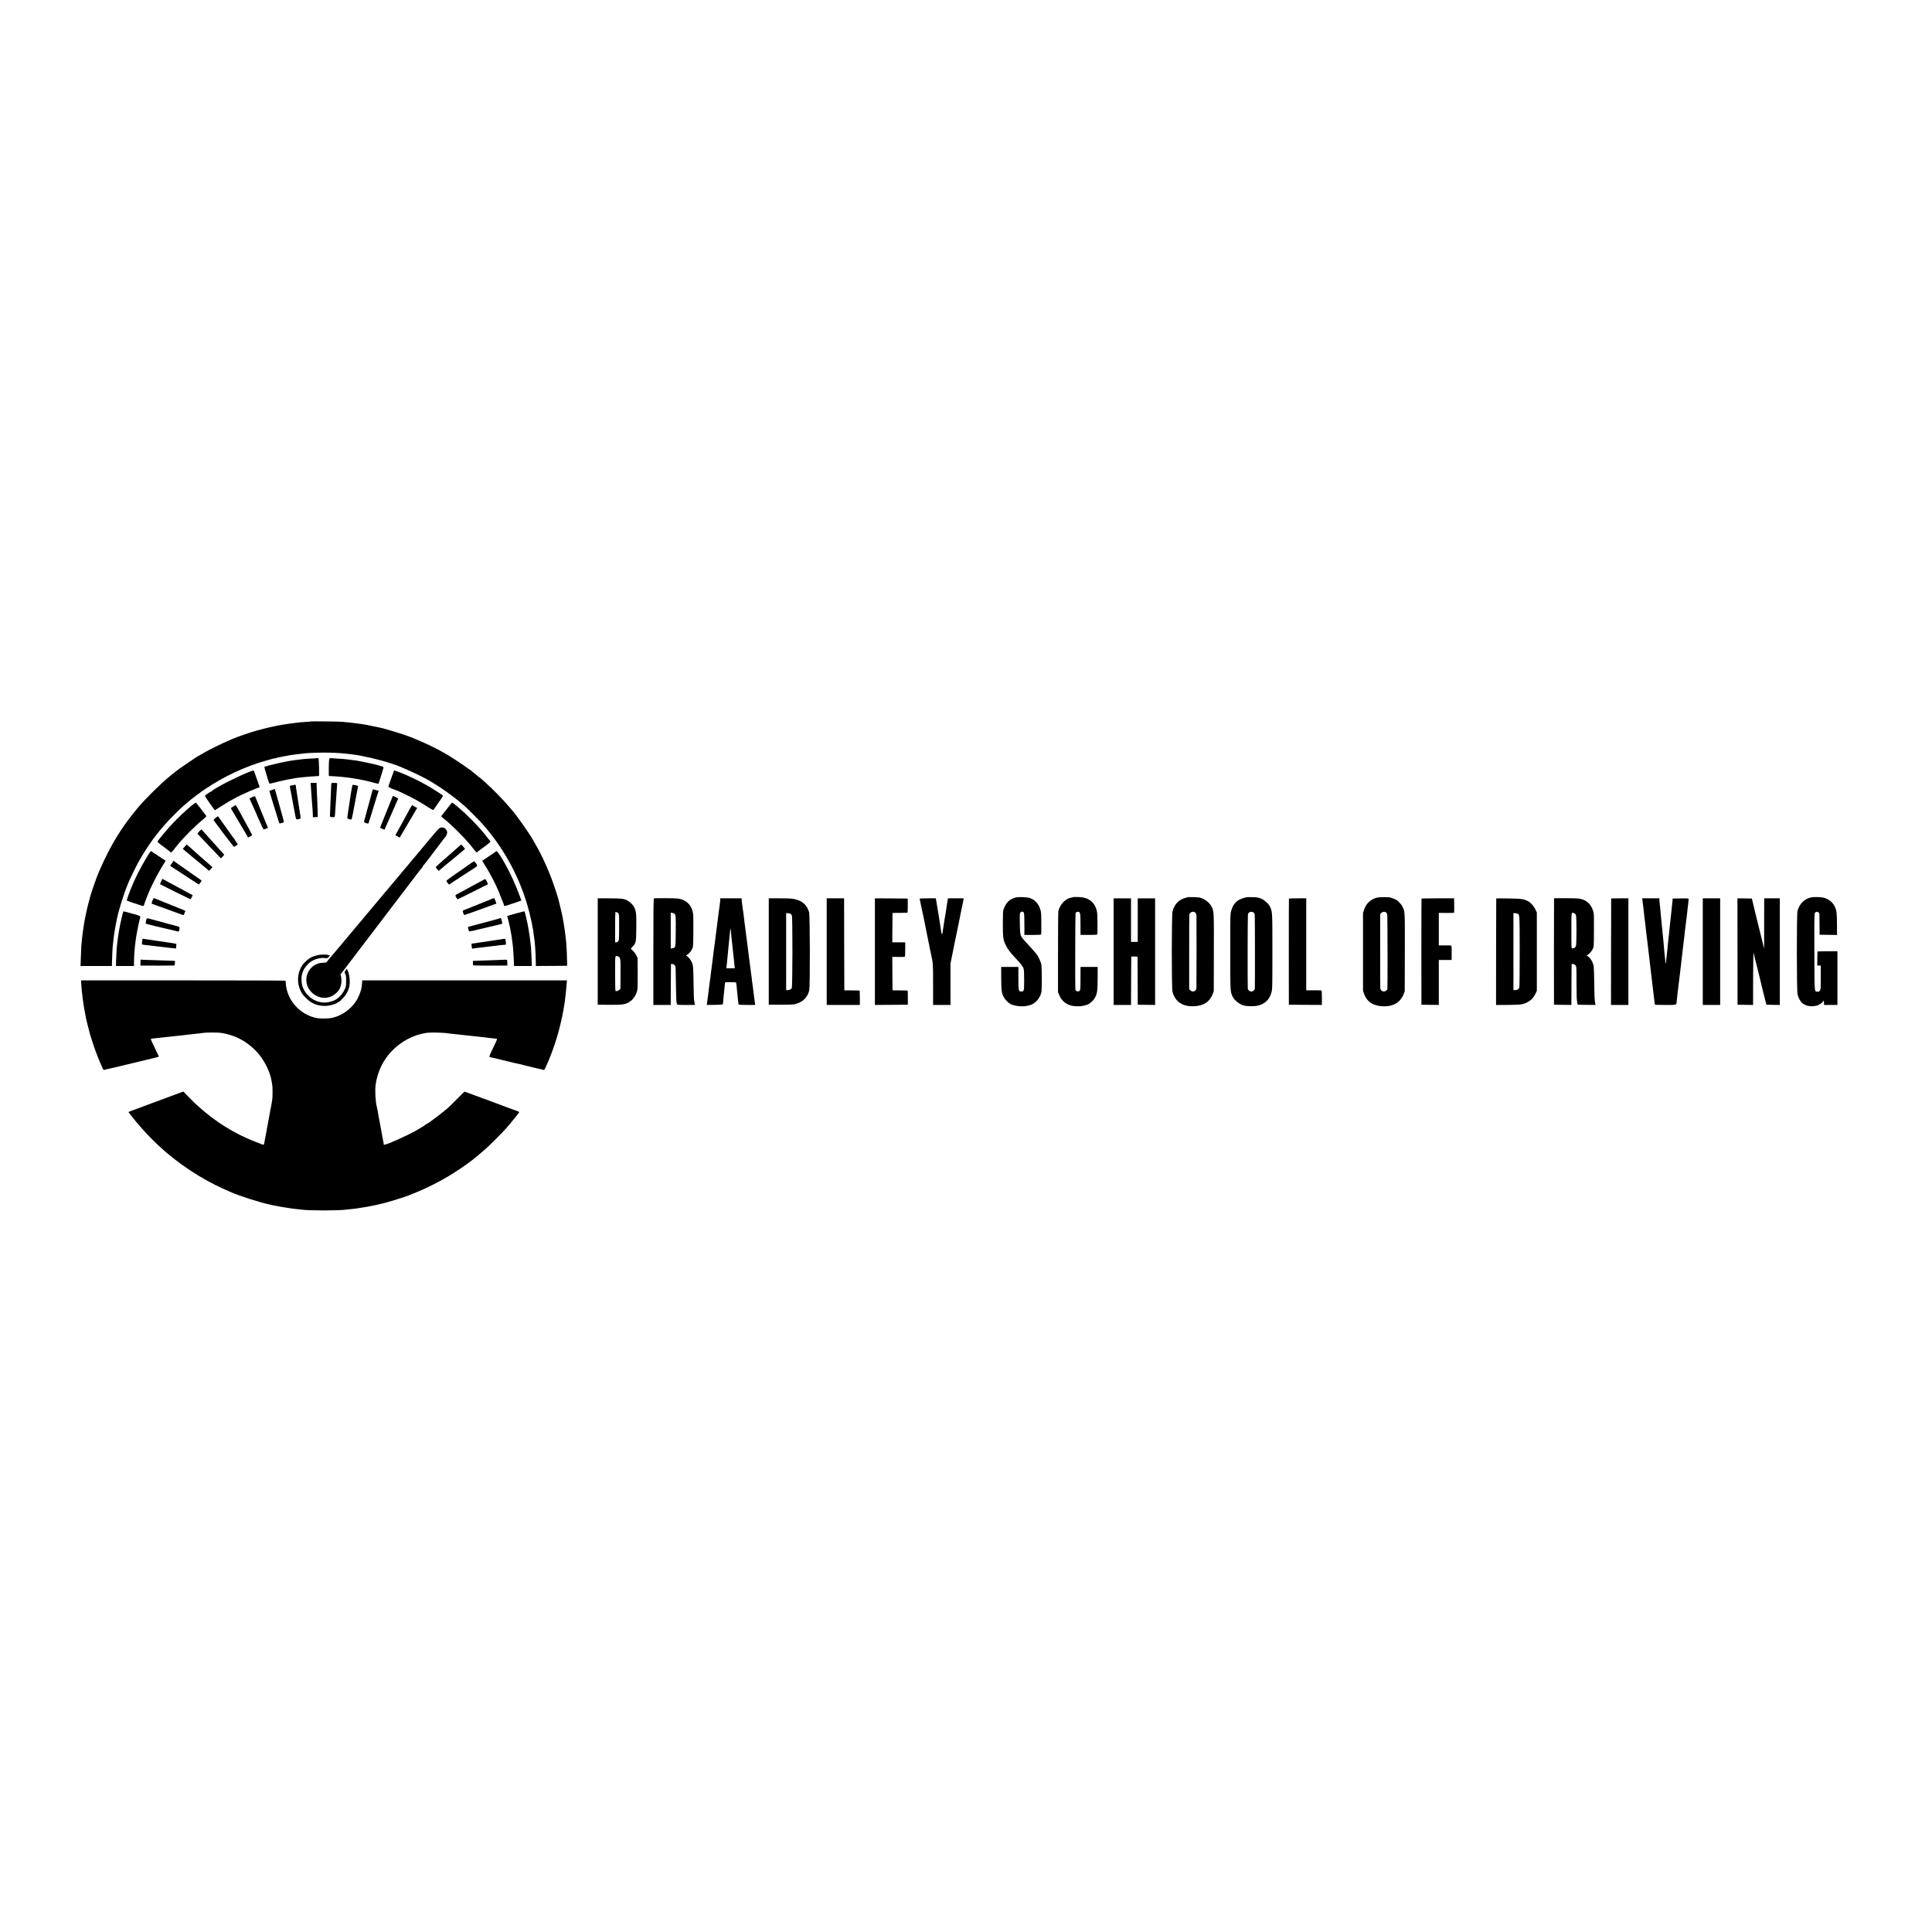 <?xml version="1.0" standalone="no"?>
<!DOCTYPE svg PUBLIC "-//W3C//DTD SVG 20010904//EN"
 "http://www.w3.org/TR/2001/REC-SVG-20010904/DTD/svg10.dtd">
<svg version="1.0" xmlns="http://www.w3.org/2000/svg"
 width="4168pt" height="4168pt" viewBox="0 0 4168 4168"
 preserveAspectRatio="xMidYMid meet">
<g transform="translate(0,4168) scale(0.1,-0.1)"
fill="#000000" stroke="none">
<path d="M6709 26116 c-2 -2 -53 -6 -114 -10 -60 -3 -121 -8 -135 -10 -14 -2
-52 -7 -85 -11 -140 -15 -392 -56 -465 -75 -19 -5 -51 -12 -70 -15 -33 -6
-190 -45 -312 -79 -106 -29 -401 -129 -473 -161 -16 -7 -41 -18 -55 -23 -226
-93 -549 -255 -698 -349 -29 -18 -55 -33 -58 -33 -2 0 -10 -4 -17 -10 -7 -5
-77 -52 -155 -105 -132 -87 -260 -179 -338 -244 -18 -14 -51 -42 -75 -61 -194
-158 -521 -480 -684 -675 -363 -434 -586 -800 -840 -1380 -57 -130 -190 -518
-202 -590 -2 -11 -10 -40 -18 -65 -14 -41 -58 -234 -71 -305 -3 -16 -9 -49
-15 -73 -5 -23 -11 -57 -13 -75 -3 -17 -7 -45 -10 -62 -3 -16 -8 -50 -11 -75
-3 -25 -8 -56 -10 -70 -6 -41 -26 -226 -30 -284 -2 -23 -6 -130 -10 -238 l-7
-198 339 0 338 0 1 83 c1 98 13 334 19 368 2 13 6 56 10 94 4 39 8 77 10 85 2
8 6 38 9 65 9 66 35 212 61 335 41 197 154 553 242 760 8 19 18 44 23 55 4 11
46 99 93 195 72 149 103 205 177 330 70 119 265 407 290 430 3 3 21 25 40 50
138 182 378 437 585 620 62 56 293 240 300 240 4 0 13 6 20 13 30 26 44 36
146 104 405 270 839 473 1289 602 167 48 194 55 207 52 7 -1 21 2 31 8 10 5
38 12 62 16 25 4 47 8 50 10 3 2 26 6 50 10 25 3 52 8 60 10 36 10 196 33 275
40 39 4 77 8 85 10 30 8 290 19 450 19 145 0 335 -9 425 -19 98 -11 154 -17
180 -20 191 -21 616 -121 815 -190 41 -15 82 -28 90 -30 79 -18 508 -211 675
-303 277 -152 598 -379 840 -592 72 -63 330 -324 390 -394 33 -38 65 -74 70
-80 6 -6 44 -54 86 -106 397 -500 690 -1090 848 -1710 31 -122 60 -253 67
-309 2 -18 6 -36 9 -40 3 -7 9 -42 20 -141 4 -37 16 -121 21 -150 4 -24 13
-164 19 -285 2 -33 4 -99 4 -148 l1 -87 338 2 337 3 -1 85 c0 108 -13 378 -18
406 -2 11 -7 54 -10 95 -7 80 -31 254 -46 334 -9 47 -13 71 -25 140 -3 17 -9
48 -15 70 -5 22 -19 81 -31 130 -39 168 -51 213 -111 394 -113 346 -275 712
-440 991 -11 19 -32 55 -46 80 -81 144 -364 545 -452 639 -8 9 -28 32 -44 51
-123 149 -379 412 -516 530 -41 36 -87 77 -103 93 -16 15 -32 27 -35 27 -4 0
-23 15 -42 33 -19 18 -56 48 -82 67 -27 18 -48 37 -48 42 0 4 -5 8 -10 8 -6 0
-40 23 -77 51 -77 60 -344 235 -472 310 -220 127 -454 239 -751 357 -147 58
-562 186 -670 206 -14 2 -65 13 -115 24 -49 11 -108 23 -130 26 -22 4 -47 8
-55 11 -29 8 -296 44 -380 51 -47 3 -94 8 -105 11 -24 6 -690 15 -696 9z"/>
<path d="M6859 25327 c-2 -3 -62 -7 -134 -11 -71 -4 -143 -8 -160 -10 -16 -2
-59 -7 -95 -11 -57 -6 -128 -15 -225 -31 -45 -7 -132 -24 -200 -39 -93 -21
-198 -46 -215 -51 -95 -26 -124 -34 -127 -38 -5 -5 97 -348 107 -359 4 -5 50
3 101 17 113 31 308 74 364 81 22 3 47 7 55 10 44 13 336 43 487 50 32 2 61 3
64 4 9 1 0 362 -10 378 -4 8 -9 12 -12 10z"/>
<path d="M7116 25321 c-17 -7 -19 -23 -23 -194 -2 -103 0 -188 4 -188 4 -1 35
-3 67 -4 308 -14 620 -63 904 -142 51 -14 95 -24 97 -21 3 3 26 72 51 154 25
82 49 161 54 177 9 30 -3 42 -53 51 -15 2 -31 7 -36 10 -21 13 -406 96 -516
111 -75 10 -85 11 -155 20 -36 4 -77 8 -92 10 -14 2 -82 6 -150 10 -67 4 -125
8 -128 10 -3 1 -13 -1 -24 -4z"/>
<path d="M5319 25005 c-113 -46 -469 -218 -544 -263 -16 -10 -67 -39 -112 -65
-44 -26 -87 -54 -93 -62 -7 -8 -16 -15 -21 -15 -15 0 -129 -81 -129 -91 0 -10
208 -309 215 -309 2 0 66 40 142 89 134 86 167 105 323 189 128 68 459 212
489 212 17 0 15 6 -40 161 -28 79 -56 158 -62 176 -6 19 -16 31 -26 30 -9 -1
-73 -24 -142 -52z"/>
<path d="M8492 25033 c-5 -16 -32 -91 -60 -168 -28 -77 -52 -146 -54 -153 -2
-11 77 -52 115 -60 4 -1 23 -9 43 -17 20 -8 38 -15 40 -15 6 0 182 -83 279
-132 123 -63 237 -129 378 -221 61 -39 112 -66 116 -61 5 5 30 41 57 79 26 39
72 104 101 147 29 42 53 78 53 81 0 8 -237 160 -355 227 -150 87 -382 198
-549 265 -77 30 -143 55 -147 55 -4 0 -11 -12 -17 -27z"/>
<path d="M7164 24790 c-15 -6 -19 -20 -20 -76 -1 -38 -5 -130 -8 -204 -3 -74
-9 -200 -12 -279 -3 -80 -6 -147 -6 -150 -2 -22 8 -28 52 -30 28 -1 51 2 51 6
5 27 7 60 14 163 3 63 8 126 10 141 1 14 6 77 10 140 4 62 8 127 10 144 2 16
5 55 6 85 l3 55 -46 5 c-26 3 -55 3 -64 0z"/>
<path d="M6705 24738 c4 -48 12 -165 20 -293 4 -64 17 -229 20 -258 1 -12 3
-48 4 -80 l1 -58 53 3 52 3 -1 85 c-2 73 -6 198 -20 510 -1 36 -3 82 -3 103
l-1 37 -64 0 -64 0 3 -52z"/>
<path d="M6339 24746 c-4 -5 -50 -13 -77 -15 -8 -1 -11 -10 -7 -28 3 -16 8
-44 11 -63 3 -19 8 -43 11 -54 3 -10 9 -41 13 -70 4 -28 24 -136 44 -241 21
-104 40 -208 44 -229 8 -44 22 -50 77 -35 38 11 37 9 20 99 -3 14 -7 45 -10
70 -3 25 -14 97 -25 160 -17 103 -26 162 -35 225 -1 11 -6 40 -10 65 -7 42
-12 77 -14 108 -1 11 -32 17 -42 8z"/>
<path d="M7592 24688 c-6 -35 -14 -79 -17 -98 -3 -19 -7 -44 -9 -56 -2 -12 -8
-45 -11 -75 -11 -80 -11 -80 -40 -257 -15 -90 -24 -169 -22 -176 5 -12 85 -32
93 -23 4 4 48 223 73 367 7 36 19 97 26 137 8 39 18 88 21 109 8 52 12 73 19
93 5 15 -4 20 -51 30 -32 6 -61 11 -65 11 -3 0 -12 -28 -17 -62z"/>
<path d="M5871 24639 c-30 -10 -56 -20 -58 -23 -2 -2 30 -114 72 -247 74 -234
105 -333 127 -409 5 -19 13 -38 17 -42 6 -7 84 12 95 23 3 3 -8 50 -23 104
-16 55 -43 152 -60 215 -18 63 -43 153 -56 200 -13 47 -31 111 -40 143 -8 31
-17 56 -18 56 -1 -1 -26 -10 -56 -20z"/>
<path d="M8040 24644 c0 -3 -40 -150 -89 -327 -48 -177 -91 -334 -95 -350 -7
-29 1 -35 66 -51 28 -6 29 -6 43 54 1 3 4 12 8 20 7 19 30 92 33 105 1 6 14
48 29 94 15 46 28 91 30 100 2 9 13 45 25 81 12 36 23 72 25 80 2 8 8 27 13
41 6 14 17 49 25 77 l16 51 -54 15 c-57 17 -75 19 -75 10z"/>
<path d="M5438 24482 l-56 -27 42 -95 c24 -52 57 -126 74 -163 18 -38 32 -70
32 -72 0 -3 11 -28 24 -57 13 -29 36 -80 51 -113 83 -186 76 -174 101 -164 13
5 35 13 49 19 l25 9 -21 53 c-12 29 -26 64 -32 78 -5 14 -11 30 -13 35 -3 10
-106 261 -123 300 -16 37 -58 140 -71 175 -7 19 -16 38 -19 42 -3 3 -32 -6
-63 -20z"/>
<path d="M8438 24417 c-20 -50 -82 -204 -137 -340 -56 -137 -101 -251 -101
-253 0 -6 92 -46 95 -42 6 8 295 665 295 671 0 5 -104 57 -114 57 0 0 -18 -42
-38 -93z"/>
<path d="M4169 24328 c-30 -23 -59 -47 -65 -53 -6 -5 -50 -44 -97 -85 -96 -83
-288 -276 -385 -387 -75 -85 -210 -252 -222 -273 -7 -12 17 -34 106 -100 63
-47 129 -97 147 -112 40 -35 47 -35 72 2 11 16 23 30 28 30 4 0 7 5 7 10 0 6
8 18 18 28 9 11 33 39 52 63 119 150 395 427 543 544 48 38 83 73 80 79 -8 13
-126 169 -133 176 -3 3 -23 28 -45 55 -21 28 -42 54 -45 58 -4 4 -31 -11 -61
-35z"/>
<path d="M9723 24333 c-15 -21 -30 -40 -34 -43 -5 -5 -62 -77 -109 -140 -14
-18 -33 -42 -42 -53 -25 -28 -24 -31 25 -69 23 -18 47 -37 53 -43 6 -5 40 -35
75 -65 89 -78 292 -280 374 -375 39 -44 72 -82 75 -85 3 -3 34 -42 69 -87 35
-46 67 -83 71 -83 4 0 16 8 28 18 11 9 31 25 44 34 202 147 238 177 225 190
-7 7 -35 42 -62 78 -27 36 -54 70 -60 76 -5 6 -28 33 -50 60 -119 144 -362
387 -509 509 -27 22 -57 47 -66 55 -79 66 -75 65 -107 23z"/>
<path d="M5033 24282 c-58 -38 -57 -36 -30 -79 13 -21 86 -144 162 -273 75
-129 146 -247 156 -262 10 -15 19 -32 19 -37 0 -22 21 -20 60 4 22 14 40 28
40 31 0 6 -65 126 -190 354 -26 47 -64 117 -85 155 -54 100 -76 135 -83 134
-4 0 -26 -12 -49 -27z"/>
<path d="M8840 24228 c-25 -46 -63 -116 -86 -158 -22 -41 -53 -97 -68 -125
-16 -27 -42 -75 -58 -105 -17 -30 -46 -83 -64 -116 l-34 -62 46 -27 c25 -15
47 -25 48 -23 2 1 28 46 58 98 54 93 261 444 299 507 l20 31 -54 31 c-30 17
-56 31 -58 31 -2 0 -24 -37 -49 -82z"/>
<path d="M4650 24034 c-25 -20 -44 -40 -42 -45 1 -5 44 -64 95 -130 50 -67 97
-129 102 -138 6 -9 13 -18 16 -21 4 -3 55 -69 113 -147 59 -79 110 -143 114
-143 10 0 82 50 82 56 0 4 -13 23 -30 44 -16 21 -30 42 -30 48 0 6 -4 12 -8
14 -4 2 -79 104 -166 228 -198 281 -190 269 -196 270 -3 0 -25 -16 -50 -36z"/>
<path d="M9478 23812 c-14 -9 -52 -49 -83 -87 -32 -39 -65 -78 -74 -87 -9 -9
-21 -23 -26 -30 -19 -24 -260 -313 -270 -324 -5 -6 -28 -33 -50 -60 -22 -26
-67 -80 -100 -119 -34 -38 -128 -151 -210 -250 -83 -99 -152 -182 -155 -185
-3 -3 -50 -59 -105 -125 -55 -66 -102 -122 -106 -125 -3 -3 -50 -59 -104 -125
-55 -66 -102 -122 -105 -125 -3 -3 -25 -30 -50 -60 -25 -30 -53 -64 -63 -75
-10 -11 -33 -37 -50 -59 -46 -55 -140 -169 -152 -182 -5 -6 -28 -33 -50 -60
-22 -26 -47 -55 -55 -64 -8 -9 -27 -31 -41 -50 -15 -19 -35 -44 -46 -55 -10
-11 -63 -74 -118 -140 -54 -66 -115 -138 -134 -161 -44 -50 -119 -138 -146
-172 -11 -14 -42 -50 -69 -81 -26 -31 -55 -66 -63 -77 -12 -18 -24 -22 -78
-23 -336 -5 -491 -408 -248 -643 134 -129 328 -151 474 -53 110 75 161 164
165 290 1 44 -3 96 -10 115 l-12 35 110 145 c61 80 147 192 191 251 246 323
816 1072 841 1104 43 55 347 455 483 634 73 97 137 178 142 179 5 2 9 10 9 17
0 7 4 15 8 17 4 2 66 80 137 173 165 218 252 333 279 369 11 16 28 36 36 45
66 71 83 133 51 185 -35 55 -101 72 -153 38z"/>
<path d="M4302 23747 c-23 -23 -42 -45 -42 -49 0 -4 30 -38 68 -77 106 -111
326 -340 384 -402 l53 -57 38 38 c32 31 36 39 25 51 -7 8 -49 55 -93 104 -44
50 -99 110 -122 135 -23 25 -51 56 -63 70 -20 24 -114 129 -176 197 l-29 32
-43 -42z"/>
<path d="M3983 23413 l-40 -47 96 -80 c53 -44 101 -85 108 -91 6 -5 28 -23 49
-40 20 -16 100 -82 177 -146 l140 -116 36 40 35 39 -54 47 c-30 25 -120 104
-200 175 -80 72 -156 140 -170 152 -14 12 -48 42 -76 68 -28 25 -54 46 -56 46
-3 0 -24 -21 -45 -47z"/>
<path d="M9912 23430 c-19 -16 -63 -55 -99 -87 -36 -32 -76 -67 -88 -78 -35
-30 -145 -127 -171 -150 -12 -11 -51 -46 -88 -79 -36 -32 -66 -61 -66 -65 0
-4 14 -23 32 -43 l31 -37 56 47 c31 26 61 52 67 57 6 6 28 24 49 40 21 17 43
35 49 40 6 6 36 30 66 55 60 49 83 69 118 98 13 11 42 35 65 54 22 18 55 45
71 59 l29 26 -38 47 c-22 25 -42 46 -45 46 -3 0 -20 -14 -38 -30z"/>
<path d="M3223 23277 c-15 -23 -33 -51 -40 -62 -155 -255 -277 -496 -370 -735
-59 -150 -82 -224 -74 -231 5 -5 251 -88 338 -113 18 -6 23 -1 34 31 7 21 14
43 15 48 2 13 101 260 113 283 5 9 42 85 82 167 60 123 144 272 239 422 8 12
12 24 10 26 -17 13 -311 207 -314 207 -3 0 -18 -19 -33 -43z"/>
<path d="M10698 23312 c-1 -4 -69 -52 -150 -105 l-147 -98 43 -67 c97 -152
194 -329 264 -482 52 -114 68 -153 106 -255 21 -55 42 -108 47 -117 5 -10 9
-24 9 -32 0 -8 4 -18 10 -21 9 -5 116 28 296 92 l72 25 -33 91 c-84 233 -216
522 -313 690 -12 20 -30 52 -40 70 -96 167 -151 238 -164 209z"/>
<path d="M3707 23055 l-36 -55 165 -107 c91 -60 228 -150 305 -200 78 -51 144
-93 149 -93 8 0 64 80 58 85 -3 3 -322 226 -441 309 -38 26 -90 63 -116 82
l-48 34 -36 -55z"/>
<path d="M10090 23009 c-69 -50 -143 -102 -165 -117 -148 -99 -295 -207 -295
-216 0 -6 14 -27 29 -46 l29 -35 54 37 c67 45 415 273 485 316 79 50 80 54 42
107 -18 25 -37 45 -43 44 -6 0 -67 -41 -136 -90z"/>
<path d="M3476 22663 c-15 -31 -25 -57 -24 -58 9 -8 649 -325 656 -325 5 0 17
20 28 44 l21 44 -61 32 c-34 18 -83 45 -111 60 -27 15 -81 45 -120 65 -38 21
-122 66 -185 100 -63 34 -129 70 -147 79 l-32 16 -25 -57z"/>
<path d="M10445 22706 c-68 -37 -222 -120 -290 -157 -44 -23 -102 -55 -130
-71 -27 -15 -77 -41 -110 -58 -100 -51 -100 -51 -74 -99 11 -23 26 -41 33 -40
6 0 156 73 333 162 l323 162 -24 51 c-28 60 -34 65 -61 50z"/>
<path d="M21910 22317 c-137 -39 -201 -103 -261 -257 -11 -27 -14 -101 -14
-310 0 -302 6 -343 65 -466 37 -75 82 -136 190 -254 47 -51 100 -109 118 -129
17 -20 35 -44 38 -53 3 -10 9 -18 13 -18 4 0 14 -19 22 -42 10 -32 14 -99 14
-254 0 -234 -3 -244 -61 -244 -61 0 -64 14 -64 287 l0 243 -185 0 -186 0 1
-244 c1 -260 8 -315 51 -401 28 -57 97 -128 149 -155 87 -44 251 -63 355 -40
77 16 84 19 128 43 93 52 162 149 186 262 8 41 8 520 -1 571 -14 85 -68 197
-130 269 -9 11 -26 30 -36 43 -19 21 -125 139 -211 232 -81 89 -86 106 -89
357 -4 211 -3 222 16 241 26 26 60 18 73 -15 5 -13 9 -125 9 -249 l0 -224 179
0 c134 0 180 3 183 13 3 6 4 116 3 242 -1 213 -3 236 -25 304 -38 119 -117
203 -223 237 -68 22 -247 28 -307 11z"/>
<path d="M23146 22323 c-2 -2 -18 -6 -35 -8 -123 -16 -255 -157 -279 -299 -4
-23 -7 -423 -7 -891 l0 -850 29 -67 c50 -121 149 -201 278 -227 69 -15 198
-13 253 4 22 6 43 12 48 13 60 13 144 81 184 150 53 90 62 149 63 422 l1 250
-185 0 -185 0 -1 -247 c0 -213 -3 -249 -17 -265 -30 -33 -91 -14 -94 30 -6 80
-2 1632 4 1632 5 0 6 4 2 9 -7 12 26 31 54 31 45 0 51 -30 51 -273 l1 -226
179 0 c160 0 180 2 184 17 3 9 4 121 2 247 -3 208 -5 236 -25 295 -48 138
-133 213 -276 247 -54 12 -218 17 -229 6z"/>
<path d="M25617 22324 c-2 -3 -13 -6 -23 -9 -154 -34 -255 -134 -298 -295 -21
-80 -22 -1658 -1 -1737 59 -219 223 -326 478 -310 200 12 322 94 388 260 l24
62 2 835 c2 897 3 882 -49 990 -42 86 -153 172 -254 196 -34 8 -260 15 -267 8z
m172 -335 c10 -11 21 -33 23 -47 3 -23 2 -1513 -1 -1583 -3 -65 -85 -93 -132
-43 l-24 25 0 792 c0 436 1 802 3 814 11 59 91 85 131 42z"/>
<path d="M26895 22324 c-155 -36 -222 -77 -285 -174 -16 -25 -38 -78 -49 -119
-20 -73 -21 -98 -20 -885 0 -869 0 -859 51 -966 43 -87 155 -173 255 -196 62
-13 206 -16 265 -4 170 33 272 126 317 289 20 73 21 98 21 880 0 861 0 857
-50 966 -36 78 -142 168 -225 190 -16 5 -37 10 -45 13 -22 6 -212 11 -235 6z
m148 -329 c10 -7 22 -28 26 -47 5 -26 7 -1503 2 -1594 -2 -33 -38 -64 -75 -64
-38 0 -75 31 -77 63 -6 103 -3 1579 3 1601 4 15 15 34 25 42 23 17 73 17 96
-1z"/>
<path d="M29696 22313 c-133 -40 -226 -129 -267 -256 l-24 -72 0 -840 0 -840
28 -77 c63 -169 209 -258 427 -258 154 0 276 50 352 144 26 33 57 86 70 120
l23 61 2 835 c2 896 3 882 -49 988 -22 47 -86 118 -131 146 -26 16 -84 39
-132 53 -45 13 -251 10 -299 -4z m207 -317 c10 -8 21 -27 25 -42 6 -22 9
-1523 3 -1606 -2 -28 -42 -58 -77 -58 -37 0 -70 28 -76 63 -2 12 -3 378 -3
814 l0 792 24 25 c27 29 74 34 104 12z"/>
<path d="M39072 22320 c-145 -30 -253 -138 -294 -296 -19 -73 -18 -1715 1
-1794 43 -174 143 -258 308 -258 40 0 91 7 114 15 52 17 117 62 125 86 10 32
24 17 24 -28 l0 -45 145 0 145 0 0 579 0 579 -215 0 c-118 -1 -216 -3 -216 -7
-1 -3 -2 -72 -3 -153 l-1 -148 37 0 38 0 0 -259 c0 -244 -1 -260 -20 -284 -16
-20 -27 -25 -52 -21 -67 8 -63 -50 -66 856 -2 725 -1 824 13 844 28 43 93 22
96 -29 1 -12 2 -116 3 -232 l1 -210 188 -3 188 -3 -1 235 c-1 243 -8 294 -48
379 -45 94 -132 163 -242 191 -59 15 -205 18 -268 6z"/>
<path d="M3291 22255 c-26 -69 -26 -71 2 -78 12 -3 121 -42 242 -87 121 -45
225 -83 230 -84 6 -2 23 -8 38 -14 16 -7 32 -12 36 -12 4 0 21 -7 38 -15 16
-8 44 -18 61 -21 30 -6 32 -4 38 25 4 17 11 34 15 37 17 10 9 25 -23 38 -18 8
-49 21 -70 30 -20 9 -40 16 -45 16 -4 0 -21 7 -38 16 -16 9 -37 17 -45 19 -8
2 -33 11 -55 21 -22 10 -42 18 -45 19 -3 1 -14 5 -25 10 -11 5 -87 35 -170 68
-82 32 -153 61 -156 63 -4 2 -17 -21 -28 -51z"/>
<path d="M10625 22294 c-56 -24 -149 -62 -330 -134 -99 -39 -189 -75 -200 -80
-11 -4 -42 -16 -68 -27 -41 -15 -47 -21 -42 -40 10 -42 25 -73 34 -73 5 0 53
16 107 36 55 20 110 39 124 44 14 4 70 25 125 45 55 20 129 47 165 60 67 23
163 58 168 61 5 2 -39 113 -46 118 -4 2 -20 -2 -37 -10z"/>
<path d="M14107 22298 c-9 -5 -12 -298 -12 -1153 l0 -1145 187 0 188 0 2 443
3 442 29 -2 c17 -1 39 -12 50 -23 19 -18 21 -35 23 -143 2 -67 5 -237 7 -377
5 -258 7 -277 20 -317 7 -23 9 -23 198 -23 l190 0 -7 43 c-4 23 -9 51 -12 62
-3 11 -7 135 -9 275 -7 447 -9 469 -35 531 -25 58 -67 113 -107 141 l-23 15
28 18 c43 27 78 68 104 122 24 47 24 54 27 377 2 181 -1 356 -6 390 -29 183
-151 300 -336 322 -72 9 -496 10 -509 2z m450 -336 c22 -30 24 -71 21 -389 -3
-347 -2 -338 -71 -350 l-37 -6 0 388 0 387 37 -7 c20 -4 43 -14 50 -23z"/>
<path d="M33526 22300 c-1 -3 -2 -520 -2 -1150 l1 -1145 187 -3 188 -2 2 442
3 443 30 -2 c18 -1 39 -13 53 -28 22 -26 22 -29 23 -358 1 -340 2 -369 16
-447 l9 -45 192 -3 193 -2 -6 32 c-15 83 -18 133 -21 438 -3 179 -9 346 -14
372 -18 87 -67 168 -128 210 l-24 16 24 12 c35 19 84 76 110 128 23 46 23 54
25 397 2 266 0 362 -11 400 -46 173 -157 272 -326 291 -68 7 -521 11 -524 4z
m432 -321 c20 -7 34 -21 41 -41 15 -43 15 -624 0 -667 -11 -32 -41 -51 -80
-51 -18 0 -19 11 -19 385 0 419 -4 396 58 374z"/>
<path d="M12895 21153 l0 -1148 255 -2 c270 -1 317 4 406 49 91 45 167 150
193 268 6 27 10 176 8 370 l-2 325 -28 57 c-16 32 -48 75 -73 96 -24 22 -44
42 -44 45 0 2 16 22 36 43 76 82 79 94 81 414 3 301 -3 354 -47 441 -26 49
-91 114 -143 141 -81 41 -127 47 -391 48 l-251 1 0 -1148z m453 811 c8 -16 11
-113 9 -298 -2 -253 -3 -275 -21 -295 -11 -12 -30 -21 -43 -21 l-23 0 0 323
c0 178 3 326 6 330 12 11 62 -15 72 -39z m-21 -914 c61 -22 63 -34 60 -384
l-2 -316 -25 -24 c-23 -22 -45 -30 -77 -27 -10 1 -13 84 -13 381 0 413 -3 391
57 370z"/>
<path d="M15539 22273 c-1 -16 -3 -37 -4 -48 -2 -11 -6 -47 -10 -80 -4 -33 -8
-67 -10 -75 -1 -8 -6 -40 -10 -70 -3 -30 -8 -66 -10 -80 -4 -25 -21 -163 -29
-230 -3 -19 -12 -91 -21 -160 -8 -69 -18 -143 -20 -165 -3 -22 -8 -58 -11 -80
-3 -22 -7 -51 -9 -65 -2 -14 -6 -43 -9 -65 -3 -22 -8 -65 -11 -95 -4 -30 -8
-66 -10 -80 -3 -14 -7 -47 -10 -75 -2 -27 -6 -59 -9 -70 -2 -11 -7 -49 -11
-85 -4 -36 -9 -72 -10 -80 -2 -8 -6 -42 -9 -75 -4 -33 -11 -85 -16 -115 -5
-30 -12 -84 -16 -120 -3 -36 -7 -72 -9 -80 -1 -8 -6 -40 -9 -71 -4 -31 -8 -65
-10 -76 -2 -10 -7 -45 -11 -76 l-7 -57 172 2 c152 3 173 5 176 19 1 10 5 52 9
95 3 42 8 91 10 108 3 30 8 72 21 201 3 33 7 62 9 63 5 5 228 3 232 -2 6 -5
11 -43 18 -116 3 -36 7 -78 9 -95 7 -55 16 -139 21 -199 3 -32 8 -62 11 -67 3
-5 84 -9 181 -9 l176 0 -7 48 c-3 26 -8 58 -10 72 -2 14 -7 51 -11 84 -4 32
-8 68 -10 80 -2 11 -6 48 -10 81 -4 32 -8 66 -10 75 -3 17 -13 89 -20 158 -3
26 -8 58 -10 72 -2 14 -7 50 -10 80 -4 30 -8 66 -10 80 -4 28 -13 90 -20 148
-5 42 -23 189 -30 242 -26 199 -46 360 -50 385 -2 17 -7 53 -10 80 -4 28 -8
61 -10 75 -2 14 -7 52 -10 85 -3 33 -8 71 -10 85 -3 14 -7 48 -10 75 -3 28 -8
57 -10 65 -2 8 -7 42 -10 75 -3 33 -8 69 -10 80 -2 11 -4 32 -4 48 l-1 27
-230 0 -230 0 -1 -27z m230 -680 c1 -27 4 -61 6 -78 2 -16 6 -59 9 -95 4 -36
9 -79 11 -95 3 -17 7 -57 10 -90 3 -33 8 -76 10 -95 6 -51 16 -139 20 -185 2
-22 6 -68 10 -102 l7 -63 -91 0 -92 0 5 38 c3 20 8 66 11 102 6 67 10 107 19
195 9 86 15 148 21 220 4 39 8 81 10 95 2 14 7 61 11 105 9 108 19 128 23 48z"/>
<path d="M16585 21153 l0 -1148 255 0 c140 0 271 3 290 7 175 35 296 147 329
307 18 84 15 1610 -3 1677 -20 77 -64 151 -115 193 -60 50 -93 66 -184 90 -65
17 -110 20 -324 21 l-248 1 0 -1148z m460 817 c14 -5 31 -23 38 -39 18 -42 16
-1536 -2 -1569 -14 -26 -49 -42 -92 -42 l-29 0 0 830 0 830 29 0 c16 0 41 -4
56 -10z"/>
<path d="M17835 21150 l0 -1150 357 0 358 0 0 155 c0 85 -3 156 -7 156 -5 1
-80 2 -168 3 l-160 1 -3 993 -2 992 -188 0 -187 0 0 -1150z"/>
<path d="M18875 21150 l0 -1150 355 2 355 3 0 153 c1 83 -2 153 -5 153 -3 1
-77 2 -165 3 l-160 1 -3 361 -2 361 127 -1 c71 -1 133 0 140 2 9 3 12 46 12
158 l0 154 -140 0 -139 0 2 317 3 318 155 1 c85 1 160 2 165 3 6 1 10 58 9
153 l-1 153 -354 3 -354 2 0 -1150z"/>
<path d="M19840 22293 c0 -5 5 -26 10 -48 6 -22 12 -56 15 -75 3 -19 8 -41 10
-48 3 -7 23 -104 46 -215 22 -111 43 -211 45 -222 2 -11 6 -31 9 -45 6 -32 10
-52 35 -175 11 -55 22 -110 25 -123 2 -13 6 -31 9 -40 3 -9 8 -37 11 -62 4
-24 8 -47 10 -51 2 -3 7 -19 9 -35 3 -16 8 -38 10 -49 47 -226 46 -206 46
-666 l0 -439 188 0 188 0 -1 447 0 446 28 136 c15 75 29 145 31 156 10 45 29
141 32 160 1 11 3 20 4 20 1 0 4 11 6 25 5 25 59 293 70 340 11 53 15 70 49
245 20 99 40 196 45 215 5 19 11 52 14 73 l6 37 -169 0 -169 0 -6 -27 c-4 -16
-8 -41 -10 -58 -8 -57 -17 -120 -26 -175 -5 -30 -12 -71 -15 -90 -3 -19 -10
-60 -15 -90 -5 -30 -11 -72 -14 -92 -4 -21 -8 -53 -11 -70 -3 -18 -7 -46 -10
-63 -3 -16 -8 -49 -11 -73 -8 -48 -20 -45 -27 8 -8 53 -21 134 -22 140 -1 3
-5 32 -9 65 -5 33 -10 69 -13 80 -4 18 -10 56 -28 170 -15 98 -36 222 -41 248
l-6 27 -174 0 c-96 0 -174 -3 -174 -7z"/>
<path d="M24025 21150 l0 -1150 187 0 188 0 2 522 3 523 68 0 c38 0 68 -4 68
-10 1 -5 2 -239 3 -520 l1 -510 188 -3 187 -2 0 1150 0 1150 -188 0 -187 0 0
-470 0 -470 -72 0 -73 0 0 470 0 470 -188 0 -187 0 0 -1150z"/>
<path d="M27807 22293 c-2 -5 -3 -521 -3 -1148 l1 -1140 356 -3 357 -2 0 154
c0 108 -3 156 -11 158 -7 2 -83 4 -169 4 l-158 -1 0 992 0 993 -184 0 c-102 0
-187 -3 -189 -7z"/>
<path d="M30667 22293 c-2 -5 -3 -521 -3 -1148 l1 -1140 188 -3 187 -2 0 485
0 485 139 0 138 0 1 143 c1 78 -1 149 -4 157 -3 13 -26 16 -139 15 l-135 0 0
350 0 351 158 -1 c86 -1 162 0 167 2 9 3 10 63 6 281 l-1 32 -349 0 c-193 0
-352 -3 -354 -7z"/>
<path d="M32279 22298 c-1 -1 -2 -520 -3 -1151 l-1 -1148 245 1 c136 1 266 6
291 11 24 6 52 12 62 14 45 10 133 61 174 101 25 25 59 75 76 112 l32 67 0
845 0 845 -31 66 c-33 69 -97 142 -153 173 -92 51 -141 59 -423 63 -148 3
-269 3 -269 1z m455 -328 c51 -19 50 -1 51 -810 1 -428 -3 -767 -8 -783 -12
-37 -44 -57 -89 -57 l-38 0 0 830 0 830 29 0 c16 0 41 -4 55 -10z"/>
<path d="M34759 22298 c-1 -2 -2 -519 -3 -1150 l-1 -1148 187 0 188 0 0 1150
0 1150 -185 0 c-102 0 -186 -1 -186 -2z"/>
<path d="M35435 22243 c8 -71 13 -112 20 -160 3 -21 8 -63 10 -93 3 -30 7 -71
10 -90 3 -19 7 -57 11 -85 3 -27 7 -61 9 -75 4 -24 12 -97 19 -170 4 -33 10
-86 21 -170 3 -19 7 -57 10 -85 4 -27 10 -84 15 -125 10 -80 18 -148 26 -220
3 -25 7 -61 9 -80 3 -19 7 -55 10 -80 3 -25 7 -63 10 -85 3 -22 8 -62 10 -90
5 -47 30 -256 40 -337 11 -84 15 -116 21 -172 3 -33 8 -67 9 -75 2 -9 4 -24 4
-33 1 -17 19 -18 230 -18 262 0 235 -11 246 105 3 39 8 81 10 95 4 24 12 90
19 160 2 19 7 60 11 90 4 30 9 71 11 90 2 19 8 69 13 110 6 41 12 100 16 130
3 30 8 69 10 85 3 17 7 53 9 80 4 43 21 191 41 353 3 23 7 63 11 90 3 26 8 65
11 87 6 47 10 79 17 160 3 33 8 69 10 80 2 11 7 49 11 85 3 36 8 72 10 80 2 8
6 47 10 85 3 39 8 81 10 95 7 40 25 203 25 223 0 16 -13 17 -172 15 l-173 -3
-2 -25 c-3 -45 -13 -144 -17 -175 -3 -16 -8 -61 -11 -100 -4 -38 -8 -81 -10
-94 -3 -14 -7 -52 -10 -85 -5 -60 -12 -126 -20 -196 -8 -63 -27 -244 -30 -275
-9 -108 -18 -193 -21 -210 -2 -11 -7 -51 -10 -90 -4 -38 -8 -76 -9 -85 -2 -8
-4 -28 -4 -44 -1 -47 -9 -26 -16 44 -3 36 -8 81 -10 100 -2 19 -7 69 -11 110
-3 41 -8 86 -9 100 -1 14 -6 59 -9 100 -4 41 -9 91 -11 110 -2 19 -6 64 -10
100 -3 36 -8 81 -10 100 -3 19 -7 66 -10 104 -3 37 -7 82 -10 100 -2 17 -7 67
-10 111 -3 44 -8 94 -10 110 -11 81 -18 152 -16 173 l1 22 -186 0 -186 0 7
-57z"/>
<path d="M36735 21150 l0 -1150 187 0 188 0 0 1150 0 1150 -188 0 -187 0 0
-1150z"/>
<path d="M37484 21153 l1 -1148 168 -3 167 -2 1 582 c1 321 5 567 9 548 5 -19
11 -47 14 -61 3 -15 35 -143 71 -285 36 -143 68 -272 71 -289 2 -16 31 -133
63 -260 l58 -230 145 -3 145 -3 0 1151 0 1150 -168 0 -169 0 -1 -542 0 -543
-34 135 c-19 74 -57 230 -85 345 -29 116 -53 217 -56 225 -2 8 -13 53 -24 100
-11 47 -30 128 -43 180 l-23 95 -155 3 -156 2 1 -1147z"/>
<path d="M2651 21988 c-10 -33 -36 -143 -45 -192 -3 -14 -7 -34 -10 -44 -3 -9
-7 -35 -11 -57 -3 -22 -7 -47 -10 -55 -2 -8 -6 -33 -10 -55 -5 -40 -11 -73
-20 -130 -3 -16 -7 -55 -11 -85 -3 -30 -7 -66 -9 -80 -7 -45 -16 -213 -20
-332 l-3 -118 194 0 194 0 1 93 c1 50 2 106 4 122 1 17 5 74 9 129 4 54 9 106
11 115 2 9 6 44 10 76 6 54 12 93 30 190 3 17 8 41 10 55 2 14 10 55 19 93 9
37 18 80 21 97 3 16 9 39 13 52 20 57 19 58 -168 109 -96 27 -178 49 -182 49
-3 0 -11 -15 -17 -32z"/>
<path d="M11289 22016 c-2 -3 -16 -7 -30 -9 -14 -3 -58 -14 -99 -26 -41 -12
-91 -26 -110 -31 -19 -5 -51 -14 -71 -20 l-37 -11 15 -57 c8 -31 16 -64 18
-72 2 -8 9 -37 15 -65 16 -67 19 -82 26 -129 3 -22 7 -43 9 -46 2 -3 6 -29 10
-59 4 -30 8 -62 10 -72 2 -10 6 -42 9 -71 4 -29 8 -62 10 -73 4 -22 17 -217
21 -325 2 -36 3 -75 4 -87 l1 -23 191 0 192 0 -6 183 c-4 100 -9 198 -11 217
-3 19 -7 62 -11 95 -12 112 -27 215 -45 310 -5 28 -13 68 -16 90 -3 22 -8 43
-10 46 -2 3 -6 21 -9 40 -3 19 -11 52 -16 74 -6 22 -12 47 -14 55 -10 50 -19
70 -29 70 -7 0 -15 -2 -17 -4z"/>
<path d="M10746 21858 c-33 -10 -69 -20 -80 -23 -20 -4 -73 -18 -188 -50 -29
-7 -80 -21 -113 -30 -33 -8 -67 -17 -75 -20 -8 -2 -51 -13 -95 -25 -44 -11
-85 -23 -92 -25 -8 -3 -8 -16 1 -52 11 -43 15 -48 37 -44 28 4 52 9 59 11 3 1
8 2 12 1 3 0 28 6 55 14 26 8 60 16 75 19 15 2 65 14 110 25 181 43 264 63
283 67 11 2 39 8 62 15 40 11 42 13 36 43 -3 17 -11 45 -17 62 l-11 30 -59
-18z"/>
<path d="M3151 21815 c-7 -31 -10 -59 -7 -62 4 -5 416 -105 478 -117 13 -2 50
-11 83 -19 33 -9 71 -18 85 -21 14 -3 35 -8 47 -11 18 -6 22 -2 29 27 16 68
14 72 -56 90 -36 9 -92 25 -125 34 -33 9 -64 17 -70 18 -5 1 -35 9 -65 18 -70
20 -279 77 -311 84 -78 19 -74 21 -88 -41z"/>
<path d="M3066 21369 c-3 -34 -5 -64 -3 -65 3 -3 64 -11 237 -30 25 -2 61 -7
80 -9 19 -3 53 -7 75 -9 90 -10 161 -19 176 -21 9 -2 50 -6 91 -10 l76 -7 4
49 c3 26 4 49 3 51 -2 2 -133 24 -220 36 -22 3 -49 7 -60 10 -11 2 -45 7 -76
10 -31 4 -65 8 -75 10 -11 2 -39 7 -64 10 -25 3 -54 8 -65 10 -11 2 -42 6 -70
10 -27 4 -62 9 -76 12 -25 5 -26 3 -33 -57z"/>
<path d="M10835 21420 c-22 -4 -62 -11 -90 -14 -62 -9 -113 -16 -145 -22 -14
-2 -45 -7 -70 -10 -25 -3 -53 -8 -64 -10 -10 -2 -44 -6 -75 -10 -31 -3 -58 -8
-61 -9 -5 -3 -91 -15 -132 -20 -10 0 -20 -4 -23 -7 -8 -8 6 -109 14 -104 3 2
33 7 66 11 33 3 71 8 85 10 14 2 54 6 90 10 36 3 72 8 80 10 8 2 46 6 83 10
37 3 77 8 88 10 11 2 50 7 87 11 37 3 78 8 92 9 14 2 33 3 42 4 14 1 17 8 12
44 -11 95 -7 91 -79 77z"/>
<path d="M6820 21066 c-98 -29 -143 -53 -213 -116 -76 -69 -115 -127 -148
-223 -47 -136 -37 -296 28 -426 37 -74 37 -73 119 -157 112 -113 241 -165 405
-165 94 0 217 33 271 71 15 11 31 20 36 20 5 0 40 32 77 72 75 79 126 175 143
268 20 106 0 263 -44 348 l-12 24 -25 -37 -25 -37 18 -43 c15 -35 18 -66 17
-157 -2 -110 -3 -117 -39 -189 -58 -114 -155 -205 -253 -235 -81 -25 -130 -34
-180 -33 -215 7 -397 143 -471 352 -19 51 -26 182 -13 234 5 21 11 45 14 55
16 68 86 167 161 226 87 70 235 110 335 92 34 -6 41 -4 69 25 l31 32 -40 10
c-69 18 -180 13 -261 -11z"/>
<path d="M3031 20914 l-2 -64 33 -1 c129 -2 700 -1 703 2 2 2 6 25 8 52 5 39
3 47 -11 48 -91 4 -241 9 -407 14 -110 3 -227 7 -261 9 l-61 4 -2 -64z"/>
<path d="M10857 20974 c-1 -1 -103 -5 -227 -9 -124 -4 -252 -8 -285 -10 -33
-1 -79 -3 -101 -4 l-41 -1 -1 -45 c-1 -24 3 -47 9 -51 8 -5 392 -8 665 -5 l70
1 -2 58 c-1 31 -3 59 -3 62 -1 5 -79 8 -84 4z"/>
<path d="M1755 20423 c4 -60 8 -115 10 -123 1 -8 6 -46 10 -83 3 -37 8 -76 10
-86 2 -10 6 -42 10 -72 3 -30 8 -61 10 -69 2 -8 7 -35 10 -60 4 -25 13 -79 22
-120 8 -41 17 -86 19 -100 5 -31 56 -234 79 -315 9 -33 18 -64 19 -70 2 -5 6
-17 9 -25 3 -8 20 -62 38 -120 38 -123 118 -333 184 -482 44 -100 48 -106 69
-98 13 4 36 11 52 14 46 8 181 40 424 99 124 31 268 65 320 77 167 39 373 90
377 93 1 2 -22 52 -51 113 -71 142 -127 266 -123 270 5 6 72 14 267 34 58 6
121 13 140 15 57 7 145 17 275 30 33 4 71 8 85 10 14 2 57 7 95 11 39 3 77 8
85 9 8 1 49 6 90 10 41 4 84 9 95 12 42 10 313 11 373 2 304 -45 554 -173 769
-397 172 -178 309 -454 338 -680 3 -20 7 -48 10 -62 6 -29 6 -241 0 -285 -2
-16 -6 -46 -9 -65 -2 -19 -9 -57 -15 -85 -6 -27 -13 -63 -16 -80 -8 -48 -63
-343 -79 -430 -8 -44 -17 -91 -20 -105 -4 -26 -19 -101 -21 -110 -1 -3 -5 -29
-10 -58 -9 -60 -14 -66 -47 -52 -13 5 -77 30 -143 56 -556 214 -1048 549
-1494 1018 l-63 67 -62 -21 c-33 -12 -88 -32 -121 -45 -51 -19 -192 -72 -505
-187 -30 -11 -64 -24 -75 -28 -11 -5 -99 -38 -195 -73 -96 -36 -187 -70 -203
-76 l-27 -11 70 -90 c39 -50 80 -101 90 -113 10 -12 27 -32 37 -43 171 -200
275 -310 449 -474 397 -375 932 -730 1419 -944 61 -27 124 -55 140 -62 193
-86 636 -227 859 -274 23 -4 52 -11 66 -14 51 -12 238 -45 315 -56 44 -6 91
-13 105 -15 14 -2 54 -6 90 -10 36 -4 76 -8 90 -10 167 -24 771 -25 965 -1 17
3 62 7 100 11 39 4 86 9 105 11 19 2 45 6 57 9 12 3 41 7 65 10 24 3 81 13
128 21 47 9 96 18 110 21 14 2 53 10 88 18 34 8 92 22 130 31 80 18 277 76
382 111 41 14 80 26 85 27 6 2 24 8 40 15 17 6 44 16 60 22 17 6 39 15 50 19
455 179 841 391 1237 678 98 71 228 177 368 300 88 77 396 386 456 458 23 27
52 60 64 74 13 14 59 70 102 125 44 55 86 108 94 118 22 27 18 33 -33 50 -27
9 -84 29 -128 46 -44 17 -190 71 -325 121 -135 50 -252 93 -260 97 -8 3 -19 7
-25 8 -5 2 -59 22 -120 45 -60 23 -147 55 -193 71 l-82 30 -158 -158 c-86 -87
-176 -174 -198 -194 -116 -103 -443 -349 -463 -349 -5 0 -11 -3 -13 -7 -3 -9
-127 -86 -223 -140 -164 -92 -563 -273 -634 -288 -9 -2 -24 -6 -33 -10 -12 -5
-18 -2 -19 6 0 8 -2 21 -4 29 -1 8 -8 42 -14 75 -6 33 -13 71 -16 85 -3 14
-12 66 -21 115 -8 50 -24 135 -35 190 -11 55 -22 111 -24 125 -6 49 -26 156
-36 192 -30 115 -43 364 -25 485 42 273 156 514 337 707 203 217 479 364 761
403 101 14 378 7 479 -12 11 -2 55 -7 97 -11 42 -3 84 -7 92 -9 15 -3 102 -13
175 -20 22 -2 81 -8 130 -14 50 -6 117 -13 150 -16 33 -3 76 -8 95 -10 55 -7
121 -15 175 -21 87 -9 110 -12 118 -13 18 -3 14 -14 -95 -240 -70 -145 -72
-157 -30 -162 6 -1 15 -2 20 -3 34 -9 70 -17 87 -20 11 -3 115 -28 230 -56
189 -46 244 -59 325 -75 14 -3 36 -9 50 -14 14 -5 52 -14 85 -21 33 -7 101
-23 151 -36 49 -13 108 -26 130 -30 21 -3 47 -10 57 -16 15 -8 23 2 58 79 125
268 258 665 320 953 6 25 12 56 15 70 3 14 9 41 14 60 5 19 12 55 15 80 4 24
8 47 10 50 1 3 6 28 9 55 4 28 9 57 11 65 4 15 12 79 20 154 3 22 7 55 9 73 2
17 7 64 10 105 4 40 9 99 12 131 l5 57 -2209 0 -2208 0 -2 -47 c-6 -121 -34
-220 -98 -345 -84 -161 -253 -311 -428 -379 -44 -17 -105 -35 -135 -41 -65
-12 -238 -15 -296 -5 -374 64 -663 378 -690 752 -2 28 -4 53 -4 58 -1 4 -994
7 -2207 7 l-2206 0 7 -107z"/>
</g>
</svg>
